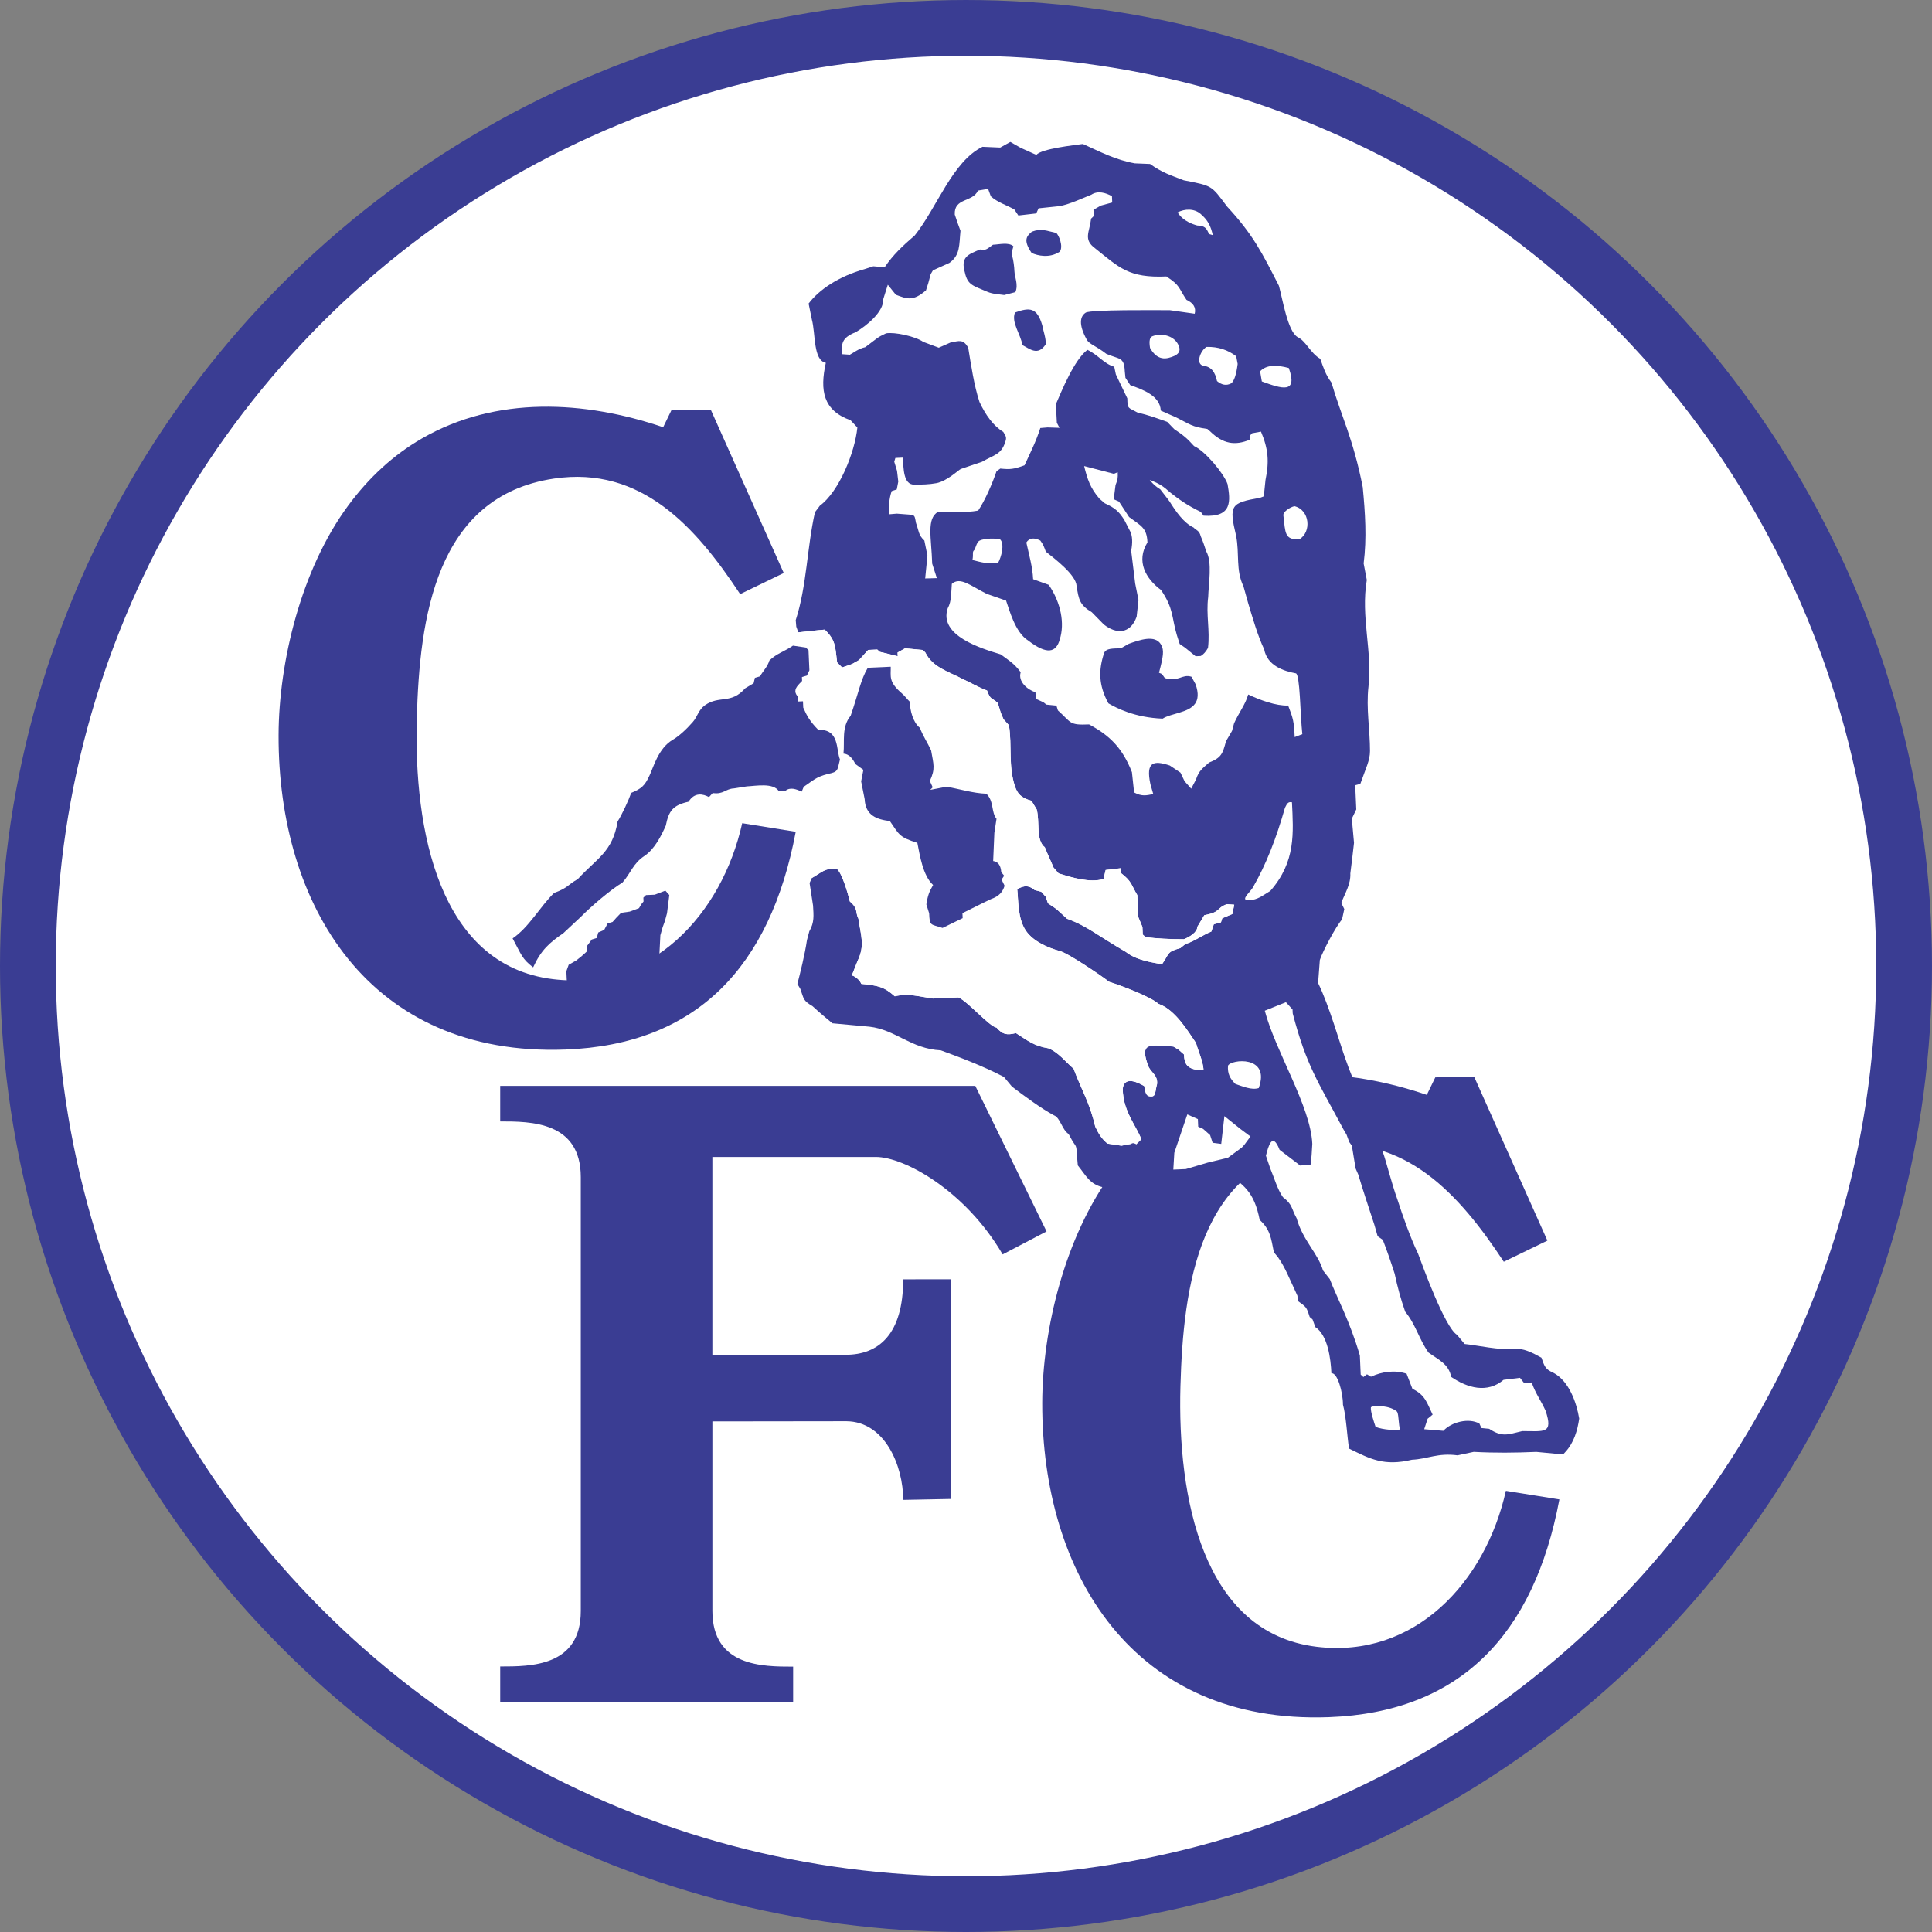 <svg xmlns="http://www.w3.org/2000/svg" width="2500" height="2500" viewBox="0 0 214.915 214.915"><rect x="0" y="0" width="214.915" height="214.915" fill="#808080" stroke="none"/><circle cx="107.457" cy="107.458" r="104.357" fill="#fff" stroke="#3a3d93" stroke-width="6.201"/><path d="M137.294 100.64l-.203 1.031-1.13.481-.143.454-.792.208-.278.812c-1.066.439-1.755 1.02-2.907 1.404l-.539.437c-1.541.418-1.182.579-2.044 1.798-1.026-.205-2.793-.407-4.017-1.372-3.207-1.867-4.382-2.927-6.547-3.69l-1.181-1.082-.938-.637-.254-.732-.493-.553-.742-.189c-.861-.745-1.496-.294-1.932-.108.138 1.184.028 3.309.992 4.67.82 1.158 2.401 1.855 3.715 2.212.898.202 4.715 2.794 5.511 3.429 1.192.374 4.536 1.602 5.504 2.458 1.91.655 3.388 3.239 4.166 4.351.266.966.758 1.967.837 2.94l-.646.066c-1.144-.183-1.484-.623-1.533-1.733l-.59-.527-.587-.349c-1.535-.087-2.601-.284-2.988.167-.265.308-.211.92.226 2.077.329.673 1.056.975.948 1.938-.237.811-.108 1.384-.671 1.368-.421-.012-.609-.156-.755-1.155-1.453-.849-2.254-.71-2.385.259-.033 3.012 2.243 4.839 2.289 6.682-.658-.23-.917-.842-1.442-.494l-1 .187-1.558-.238c-.691-.593-.964-1.064-1.36-1.901-.612-2.667-1.535-4.086-2.403-6.425-.917-.787-1.681-1.824-2.797-2.27-1.632-.278-2.21-.79-3.618-1.695-.984.247-1.48.184-2.149-.608-.795-.1-3.183-2.899-4.248-3.358l-2.836.124c-1.521-.217-2.762-.61-4.239-.247-1.19-1.063-1.86-1.2-3.73-1.384-.134-.369-.634-.844-1.048-.944l.632-1.592c.84-1.762.383-2.742.101-4.699-.383-.786.005-1.11-.956-1.934-.22-.923-.847-3.067-1.409-3.594-1.388-.17-1.682.355-2.817.986l-.251.556.385 2.515c.062 1.121.159 1.864-.415 2.86l-.263.982c-.229 1.581-.77 3.739-1.065 4.868l.33.561c.412 1.141.271 1.267 1.361 1.92.906.83 1.423 1.248 2.206 1.9l4.118.378c2.92.328 4.604 2.46 7.936 2.63 1.893.692 4.672 1.725 7.023 2.959l.893 1.076c1.347 1.022 3.221 2.419 4.673 3.196.694.246.906 1.625 1.624 2.069.618 1.181.721 1.155.803 1.361.137.342.087.8.227 2.139.955 1.19 1.319 2.084 2.782 2.427l3.577.411 9.917-2.19c2.184 1.502 3.334 2.258 3.956 5.414 1.188 1.088 1.261 2.03 1.579 3.601l.456.556c.78 1.088 1.271 2.386 1.848 3.589l.319.706.024.556c.959.701.967.637 1.338 1.794l.318.274.307.85c1.393.912 1.719 3.538 1.789 5.139.672-.116 1.29 2.135 1.286 3.487.368 1.354.455 3.474.677 4.889 2.368 1.159 3.882 1.981 6.998 1.241 1.742-.076 2.86-.789 5.069-.491l1.8-.384c2.384.128 4.595.105 6.962.002l2.98.284.275-.3c.915-.999 1.328-2.354 1.516-3.688-.292-1.765-1.125-4.211-2.922-5.125-.875-.364-.977-.791-1.276-1.647-.991-.55-2.037-1.103-3.104-.981-1.503.171-3.992-.396-5.444-.546l-.847-1.02c-1.355-.838-3.824-7.669-4.334-9.039-.795-1.626-1.702-4.181-2.275-5.963-.694-1.928-1.277-4.355-1.625-5.282-2.129-5.666-3.199-7.589-4.147-10.333-.673-1.85-1.811-5.943-3.07-8.519l.194-2.563c.309-.946 1.807-3.777 2.466-4.497l.255-1.163-.336-.687c.435-1.129 1.061-2.071 1.008-3.282l.213-1.7.196-1.7-.243-2.688.495-1.029-.118-2.693.569-.151c.626-1.787 1.071-2.594 1.075-3.65.007-2.333-.444-4.743-.169-7.164.448-3.954-.878-7.776-.187-11.866l-.35-1.837c.361-2.829.169-5.658-.101-8.486-1.053-5.387-2.429-8.001-3.476-11.631-.671-.899-.874-1.606-1.249-2.644-1.113-.644-1.576-1.979-2.534-2.426-1.106-.672-1.664-4.273-2.066-5.702-1.913-3.755-2.89-5.703-5.782-8.833-1.763-2.36-1.59-2.271-4.804-2.902-1.47-.566-2.433-.867-3.749-1.815l-1.694-.07c-2.178-.392-3.819-1.273-5.779-2.158-.954.139-4.566.515-5.182 1.215l-1.743-.788-1.144-.651-1.124.625-1.975-.086c-3.341 1.635-5.05 6.75-7.529 9.855-1.42 1.238-2.372 2.111-3.353 3.546l-1.264-.107-.911.296c-2.979.833-5.139 2.332-6.284 3.85l.362 1.78c.421 1.545.132 4.549 1.553 4.813-.68 3.075-.305 5.302 2.753 6.388l.755.812c-.279 2.789-2.047 7.136-4.172 8.691l-.544.725c-.893 3.946-.906 8.221-2.139 12.002l.06.729.226.632 2.193-.236.747-.067c1.253 1.197 1.156 1.936 1.377 3.644l.553.566 1.113-.384.756-.431.778-.854.258-.281 1.006-.044.281.257.582.137 1.418.352-.018-.413.825-.467 1.987.183.282.293c.797 1.632 2.547 2.103 4.103 2.915.95.434 1.769.938 2.755 1.301.389 1.078.496.748 1.194 1.387l.336 1.101.301.706.605.676c.361 2.325-.088 4.536.669 6.788.268.796.639 1.269 1.837 1.612l.582.964c.367 1.405-.121 3.405.903 4.206.297.764.655 1.483.961 2.242l.569.659c1.428.457 3.496 1.084 4.992.627l.244-1 1.682-.199.023.539c1.214.945 1.092 1.23 1.816 2.457l.106 2.424.463 1.113.037.844.318.292c1.263.154 2.681.23 4.255.228.588-.214 1.513-.782 1.488-1.36l.788-1.312c1.896-.361 1.26-.75 2.501-1.225l.825.059z" fill="#3a3d93"/><path d="M89.24 97.398l-3.998-.861-11.769 11.484-.013-3.987.25-.875.257-.713.232-.855.256-2.026-.438-.489-1.186.452-.969.042-.293.283.019.43-.256.317-.251.425-1.029.381-.963.137-.533.553-.412.46-.551.167-.382.719-.666.292-.158.608-.551.168-.544.725.025.575-.675.605-.557.438-.825.468-.256.713.224 3.334-7.842-.753c1.478-.939 2.807-1.869 3.923-3.006.878-1.917 1.796-2.727 3.366-3.806l1.919-1.793c1.143-1.164 3.278-2.997 4.658-3.839.917-1.041 1.159-2.108 2.421-2.943 1.169-.776 1.917-2.322 2.39-3.38.33-1.618.758-2.271 2.537-2.666.664-1.079 1.612-.873 2.271-.512l.412-.45c1.223.176 1.407-.475 2.371-.517l1.429-.225c1.009-.044 2.949-.435 3.567.546l.7-.03c.532-.48 1.238-.2 1.837.063l.219-.53c1.144-.779 1.34-1.067 2.682-1.432 1.21-.234 1.04-.419 1.351-1.606-.448-1.109-.031-3.399-2.41-3.295-.948-.97-1.262-1.551-1.674-2.481l-.03-.7-.574.025-.025-.574c-.453-.538-.239-.956.226-1.431l.275-.282-.019-.431.55-.167.281-.588-.099-2.244-.318-.292-1.402-.213.583-1.473 2.193-.236.747-.067c1.253 1.197 1.156 1.936 1.377 3.644l.553.566 1.113-.384.756-.431.778-.854.258-.281 1.006-.044.281.257.582.137 1.418.352-.018-.413.825-.467 1.987.183.282.293c.797 1.632 2.547 2.103 4.103 2.915.95.434 1.769.938 2.755 1.301.389 1.078.496.748 1.194 1.387l.336 1.101.301.706.605.676c.361 2.325-.088 4.536.669 6.788.268.796.639 1.269 1.837 1.612l.582.964c.367 1.405-.121 3.405.903 4.206.297.764.655 1.483.961 2.242l.569.659c1.428.457 3.496 1.084 4.992.627l.244-1 1.682-.199.023.539c1.214.945 1.092 1.23 1.816 2.457l.106 2.424.463 1.113.037.844.318.292c1.263.154 2.681.23 4.255.228.588-.214 1.513-.782 1.488-1.36l.788-1.312c1.896-.361 1.26-.75 2.501-1.225l.826.057-.203 1.031-1.13.481-.143.454-.792.208-.278.812c-1.066.439-1.755 1.02-2.907 1.404l-.539.437c-1.541.418-1.182.579-2.044 1.798-1.026-.205-2.793-.407-4.017-1.372-3.207-1.867-4.382-2.927-6.547-3.69l-1.181-1.082-.938-.637-.254-.732-.493-.553-.742-.189c-.861-.745-1.496-.294-1.932-.108.138 1.184.028 3.309.992 4.67.82 1.158 2.401 1.855 3.715 2.212.898.202 4.715 2.794 5.511 3.429 1.192.374 4.536 1.602 5.504 2.458 1.91.655 3.388 3.239 4.166 4.351.266.966.758 1.967.837 2.94l-.646.066c-1.144-.183-1.484-.623-1.533-1.733l-.59-.527-.587-.349c-1.535-.087-2.601-.284-2.988.167-.265.308-.211.92.226 2.077.329.673 1.056.975.948 1.938-.237.811-.108 1.384-.671 1.368-.421-.012-.609-.156-.755-1.155-1.453-.849-2.254-.71-2.385.259-.033 3.012 2.243 4.839 2.289 6.682-.658-.23-.917-.842-1.442-.494l-1 .187-1.558-.238c-.691-.593-.964-1.064-1.36-1.901-.612-2.667-1.535-4.086-2.403-6.425-.917-.787-1.681-1.824-2.797-2.27-1.632-.278-2.21-.79-3.618-1.695-.984.247-1.48.184-2.149-.608-.795-.1-3.183-2.899-4.248-3.358l-2.836.124c-1.521-.217-2.762-.61-4.239-.247-1.19-1.063-1.86-1.2-3.73-1.384-.134-.369-.634-.844-1.048-.944l.632-1.592c.84-1.762.383-2.742.101-4.699-.383-.786.005-1.11-.956-1.934-.22-.923-.847-3.067-1.409-3.594-1.388-.17-1.682.355-2.817.986l-1.071-.271z" fill="#fff"/><path d="M104.851 103.222c-1.375-.443-1.43-.206-1.492-1.625l-.313-.994c.17-1.01.28-1.324.751-2.156-1.145-1.049-1.479-3.33-1.752-4.69-2.02-.633-1.996-.879-3.056-2.421-1.435-.175-2.725-.614-2.805-2.45l-.391-1.962.25-1.288-.892-.645c-.294-.607-.71-1.116-1.322-1.161.146-1.385-.236-2.961.799-4.213.875-2.533 1.118-4.028 1.908-5.336l2.55-.112c.025 1.072-.282 1.655 1.226 2.951.336.289.571.625.886.933.042.979.337 2.274 1.135 2.918.331.898.84 1.629 1.243 2.5.268 1.562.5 2.023-.14 3.406l.318.706-.275.282 1.82-.35c1.488.258 2.896.721 4.423.779.865.833.522 2.042 1.129 2.792l-.238 1.558-.133 3.136c.544.07.844.483.899 1.238l.323.399-.287.426.335.688c-.216.687-.597 1.165-1.518 1.487-1.074.501-2.105 1.05-3.17 1.56l.024.557-2.235 1.087zM73.288 107.388l-10.204 2.496-.081-1.85.256-.713.825-.468.557-.438.675-.605-.025-.575.544-.725.551-.168.158-.608.666-.292.382-.719.551-.167.412-.46.533-.553.963-.137 1.029-.381.251-.425.256-.317-.019-.43.293-.283.969-.042 1.186-.452.438.489-.256 2.026-.232.855-.257.713-.25.875-.171 3.354zM57.023 104.391c1.825-1.244 3.032-3.511 4.611-5.058 1.571-.569 1.498-.906 2.631-1.536 2.114-2.307 3.889-3.026 4.438-6.42.464-.709 1.239-2.385 1.512-3.176 1.137-.468 1.515-.796 2.038-1.941.398-.791.952-3.014 2.579-3.964.698-.407 1.514-1.156 2.223-1.967.552-.631.619-1.334 1.358-1.875 1.618-1.137 2.892-.078 4.479-1.887l.939-.561.143-.602.569-.168c.35-.618.844-1.072 1.039-1.754.777-.782 1.768-1.047 2.626-1.662l1.412.208.318.292.099 2.244-.281.588-.55.167.019.431-.275.282c-.464.475-.678.894-.226 1.431l.025.574.574-.025.03.7c.412.931.726 1.511 1.674 2.481 2.379-.104 1.962 2.186 2.41 3.295-.311 1.187-.141 1.372-1.351 1.606-1.342.365-1.539.653-2.682 1.432l-.219.53c-.6-.264-1.305-.543-1.837-.063l-.7.03c-.618-.98-2.558-.59-3.567-.546l-1.429.225c-.963.042-1.148.692-2.371.517l-.412.45c-.659-.361-1.607-.567-2.271.512-1.779.395-2.207 1.048-2.537 2.666-.472 1.058-1.22 2.604-2.39 3.38-1.262.835-1.503 1.903-2.421 2.943-1.379.842-3.515 2.675-4.658 3.839l-1.919 1.793c-1.57 1.079-2.488 1.888-3.366 3.806-1.259-.959-1.301-1.409-2.284-3.217z" fill="#3a3d93"/><path d="M30.989 81.796c.02-8.17 2.515-18.458 7.726-25.532 2.322-3.152 5.06-5.666 8.23-7.494 8.25-4.756 18.065-4.217 26.825-1.244l.948-1.952 4.346-.003 8.12 18.169-4.85 2.35c-4.92-7.463-11-14.286-20.691-12.855-13.254 1.957-14.968 15.627-15.278 26.692-.346 12.36 2.431 27.437 15.141 28.993 10.917 1.338 18.787-7.188 21.057-17.347l5.954.955c-2.842 15.085-11.071 23.681-25.621 24.223-21.848.813-31.953-16.038-31.907-34.955zm33.617 49.149v48.26c0 6.192-5.58 6.173-8.964 6.173v3.954h32.586v-3.936c-3.385 0-8.976 0-8.982-6.192v-21.087l14.907-.019c4.28.035 6.319 4.948 6.319 8.748l5.305-.104.006-24.434-5.312.004c0 6.131-2.735 8.395-6.404 8.395l-14.822.019V128.7h18.187c3.148 0 9.937 3.716 14.102 10.841l4.884-2.558-7.925-16.188H55.642v3.95c3.384.001 8.965.008 8.964 6.2zm51.331 25.117c.02-8.17 2.515-18.457 7.726-25.532 2.322-3.152 5.061-5.666 8.23-7.494 8.249-4.756 18.064-4.217 26.824-1.244l.948-1.952 4.346-.003 8.12 18.169-4.85 2.35c-4.92-7.463-11-14.286-20.691-12.855-13.254 1.958-14.968 15.627-15.278 26.692-.346 12.36 2.432 27.436 15.141 28.993 10.917 1.337 18.787-7.188 21.058-17.348l5.954.956c-2.842 15.084-11.072 23.681-25.622 24.222-21.847.813-31.952-16.038-31.906-34.954z" fill="#3a3d93"/><path d="M165.657 158.942l-.868-.088-.223-.496c-1.189-.662-3.114-.171-4.009.806l-2.13-.177.381-1.168.556-.457c-.63-1.289-.8-2.177-2.248-2.87l-.649-1.681c-1.314-.429-2.709-.244-3.961.335l-.443-.269-.4.305-.3-.274-.092-2.119c-1.129-3.884-2.586-6.494-3.339-8.489l-.762-.975c-.541-1.875-2.263-3.371-2.934-5.808-.61-1.098-.427-1.513-1.523-2.344-.617-.862-.994-2.226-1.417-3.212l-.475-1.401c.264-1.026.705-2.748 1.522-.651l2.294 1.748 1.165-.117.103-1.074.075-1.225c-.183-4.185-4.109-10.309-5.286-14.811l2.351-.948.737.814.019.431c1.516 5.8 2.787 7.549 5.655 12.921l.33.562.306.832.288.401.417 2.536.3.689c.56 1.885 1.184 3.721 1.791 5.588l.361 1.262.575.407c.492 1.261.9 2.465 1.315 3.756.326 1.513.667 2.79 1.174 4.23 1.162 1.401 1.51 3.005 2.591 4.546 1.155.83 2.251 1.278 2.529 2.713 1.807 1.236 4.012 1.857 5.824.322l1.825-.224.438.557.862-.038c.425 1.236 1.059 2.047 1.559 3.17.834 2.561-.12 2.245-2.601 2.236-1.652.394-2.238.695-3.683-.251zm-9.894.067c-.209-.408-.136-1.555-.345-1.962-.704-.677-2.5-.774-2.92-.507-.072.434.384 1.784.523 2.183.785.33 2.333.425 2.742.286zm-25.244-28.904l.112-1.873 1.446-4.266 1.174.524.037.844.55.246.772.681.282.861.957.125.354-3.09 1.789 1.435 1.11.831-.683.926-.274.299-1.545 1.135-2.256.546-2.436.719-1.389.057zm6.083-11.555c-.064.895.23 1.44.829 2.032.805.259 1.786.711 2.591.452 1.339-3.69-3.113-3.205-3.42-2.484zm2.754-19.802c1.496-2.603 2.595-5.434 3.587-8.899.236-.487.364-.688.775-.602.156 3.38.45 6.603-2.406 9.856-.967.593-1.408.975-2.315 1.036-1.106.073-.057-.76.359-1.391zm-25.624-60.36c-.19-1.208-1.273-2.544-.823-3.624 1.631-.591 2.446-.57 3.03 1.415.132.702.402 1.381.397 2.105-.882 1.368-1.791.518-2.604.104zm-2.024-5.569c-.424-.076-1.216-.075-1.883-.364-1.536-.667-2.184-.719-2.489-2.125-.509-1.745.344-2.015 1.679-2.579.715.151.833-.123 1.441-.526.708-.031 1.752-.308 2.274.171-.143.524-.238.802-.141 1.086.152.445.24 1.264.254 1.683.023.658.46 1.492.109 2.33-.413.109-.828.216-1.244.324zm3.049-4.681c-.969-1.418-.559-1.879.029-2.368 1.093-.411 1.699-.066 2.702.141.282.196.841 1.537.387 2.095-1.128.735-2.422.448-3.118.132zm8.54 50.102c-1.124-2.057-1.087-3.743-.487-5.57.199-.595 1.06-.518 1.875-.554l.885-.503c1.165-.41 2.929-1.065 3.589.1.354.623.256 1.27-.233 3.123l.327.14.319.449c1.512.491 1.917-.493 2.969-.143l.456.832c.361 1.028.272 1.702-.062 2.169-.736 1.026-2.664 1.053-3.606 1.659-3.111-.119-5.13-1.18-6.032-1.702zm1.799-20.347l.641 1.244c.224.485.276 1.195.093 2.119l.447 3.65.368 1.837-.207 1.862c-.709 1.967-2.291 1.943-3.65.86l-1.337-1.362c-1.346-.806-1.453-1.391-1.692-2.912-.055-1.261-2.506-3.093-3.423-3.827-.184-.5-.291-.812-.611-1.232-.706-.365-1.224-.295-1.557.212.292 1.353.694 2.706.754 4.086l1.736.626c1.383 2.011 1.782 4.327 1.236 6.044-.402 1.527-1.447 1.749-3.519.154-1.469-.909-2.106-3.471-2.461-4.444l-2.155-.751c-1.778-.885-2.949-1.949-3.88-1.108-.082.91-.007 1.923-.457 2.719-1.025 3.055 3.794 4.486 5.89 5.122.709.543 1.474.949 2.229 1.985-.326 1.043.738 1.932 1.643 2.235l.031.718.863.394.317.256 1.12.113.167.533c1.532 1.374 1.213 1.656 3.468 1.558 2.34 1.252 3.722 2.66 4.765 5.314l.242 2.256c.857.455 1.333.339 2.13.177l-.318-1.102c-.527-2.474.32-2.683 2.159-2.073l1.186.793.455.952.738.831.532-1.012c.324-.994.69-1.206 1.464-1.899 1.358-.529 1.505-.969 1.876-2.367l.669-1.145.232-.855c.557-1.225 1.276-2.121 1.569-3.199 1.262.602 3.1 1.286 4.443 1.228.558 1.432.653 1.79.729 3.512l.849-.325c-.242-2.256-.251-6.707-.727-6.768-1.319-.248-3.169-.826-3.517-2.671-.701-1.458-1.305-3.559-1.791-5.174l-.512-1.831c-.884-1.816-.422-3.624-.821-5.631-.809-3.398-.607-3.657 2.658-4.217l.424-.163.19-1.825c.42-2.035.317-3.444-.504-5.375l-.999.188c-.289.315-.258.28-.239.711-1.663.685-2.98.479-4.43-.939l-.299-.257c-1.728-.235-1.936-.519-3.418-1.261l-1.762-.78c-.072-1.648-1.983-2.333-3.397-2.838l-.533-.81-.074-.729c-.07-1.623-.592-1.298-2.057-1.938-1.086-.857-1.889-1.062-2.171-1.573-.967-1.752-.716-2.63-.116-3.01.546-.346 7.909-.277 9.373-.269l2.75.389c.167-.672-.137-1.186-.913-1.543-.921-1.36-.652-1.564-2.236-2.601-4.206.184-5.236-.98-7.941-3.141-1.333-.982-.605-1.788-.435-3.293l.293-.283-.031-.701.825-.467 1.262-.343-.03-.7c-.687-.382-1.57-.647-2.292-.169-1.159.462-2.269 1.005-3.488 1.268l-2.382.248-.263.569-1.987.23-.448-.671c-.888-.502-1.878-.788-2.613-1.462l-.306-.832-1.125.193c-.596 1.335-2.674.773-2.582 2.667l.331.975.306.832c-.16 1.556-.003 2.708-1.247 3.58l-1.817.817-.251.425-.263.983-.262.82c-1.441 1.258-2.136.949-3.351.489l-.894-1.113-.237.749-.269.857c.062 1.433-1.906 2.989-3.078 3.678-1.57.633-1.566 1.261-1.51 2.441l.872.06c.391-.202.953-.674 1.718-.839 1.458-1.089 1.262-1.045 2.308-1.54.962-.165 3.268.334 4.143.953l1.72.645 1.289-.569c1.015-.204 1.426-.392 1.984.553.33 1.983.641 4.17 1.253 6.043.674 1.458 1.558 2.679 2.649 3.337.304.515.404.594.206 1.175-.464 1.367-1.229 1.374-2.564 2.149l-2.375.806c-.257.12-1.525 1.347-2.701 1.572-.809.155-1.657.166-2.479.167-1.197.002-1.192-1.798-1.244-3.006l-.844.037-.125.419.308 1.011.14 1.198-.169.873-.568.187c-.295.88-.323 1.66-.283 2.577l.855-.071 1.395.106c.671.022.59.214.743.939.328.88.248 1.323.928 1.946l.343 1.676-.252 2.543 1.298-.037-.518-1.613c-.088-2.911-.659-4.994.655-5.768 1.486-.044 3.002.147 4.459-.133.742-1.09 1.586-3.018 2.044-4.383l.419-.289c1.119.113 1.488.072 2.693-.365.64-1.392 1.286-2.657 1.758-4.146l.818-.067 1.314.046-.294-.563-.106-2.07c.652-1.509 2.044-4.935 3.505-6.043 1.229.586 1.85 1.557 2.985 1.881l.181.855 1.273 2.658c.024 1.252.1 1.001 1.18 1.606 1.157.24 2.145.624 3.255 1.01.26.271.521.541.782.81.996.667 1.423 1.001 2.205 1.883 1.219.532 3.325 3.059 3.728 4.227.324 1.851.567 3.737-2.671 3.516l-.306-.418c-1.6-.776-2.474-1.439-3.349-2.12-.911-.804-1.212-.993-2.33-1.446.378.496.668.729 1.18 1.064.343.47.714.894 1.049 1.375.663 1.053 1.541 2.353 2.662 2.87.223.283.631.296.779.956.245.563.428 1.096.613 1.683.702 1.192.256 3.654.222 5.081-.256 1.98.213 3.669-.022 5.667-.235.425-.513.732-.806.899l-.575.025-1.175-.956-.593-.406-.312-.976c-.591-1.973-.346-2.964-1.767-5.031-1.705-1.26-2.8-3.2-1.508-5.295-.072-1.643-.71-1.83-2.043-2.82l-1.123-1.719-.587-.262.202-1.574c.242-.611.271-.78.243-1.432l-.423.181-3.312-.863c.358 1.445.663 2.419 1.706 3.631l.598.514c1.099.497 1.567.878 2.196 1.902zM135.38 42.39c-.214-1.023-.638-1.58-1.483-1.698-.942-.142-.393-1.681.315-2.1 1.29-.034 2.378.334 3.301 1.035l.164.856c-.147 1.18-.387 1.901-.718 2.163-.526.278-1.053.192-1.579-.256zm-5.367-2.583c-1.144.296-1.764-.535-2.084-1.103-.136-.864-.006-1.201.283-1.307 1.039-.382 2.269-.037 2.773.795.599.992-.07 1.38-.972 1.615zm12.749 17.52c-.047-.4.755-.919 1.235-1.019 1.711.412 1.921 2.877.539 3.685-1.661.072-1.544-.722-1.774-2.666zm-34.588 4.969c.134-.686-.06-.883.196-1.1.116-.099.274-.9.561-1.037.643-.347 2.024-.263 2.325-.156.524.512.122 1.985-.226 2.6-1.095.17-1.846-.05-2.856-.307zm26.318-36.263c-.308-.716-.495-.908-1.318-.95-1.527-.421-2-1.198-2.186-1.452.806-.424 1.855-.448 2.561.158.83.718 1.133 1.346 1.363 2.369l-.42-.125zm5.874 16.398l-.193-1.125c.702-.743 1.846-.729 3.191-.369 1.033 2.899-.762 2.316-2.998 1.494z" fill="#fff"/></svg>
